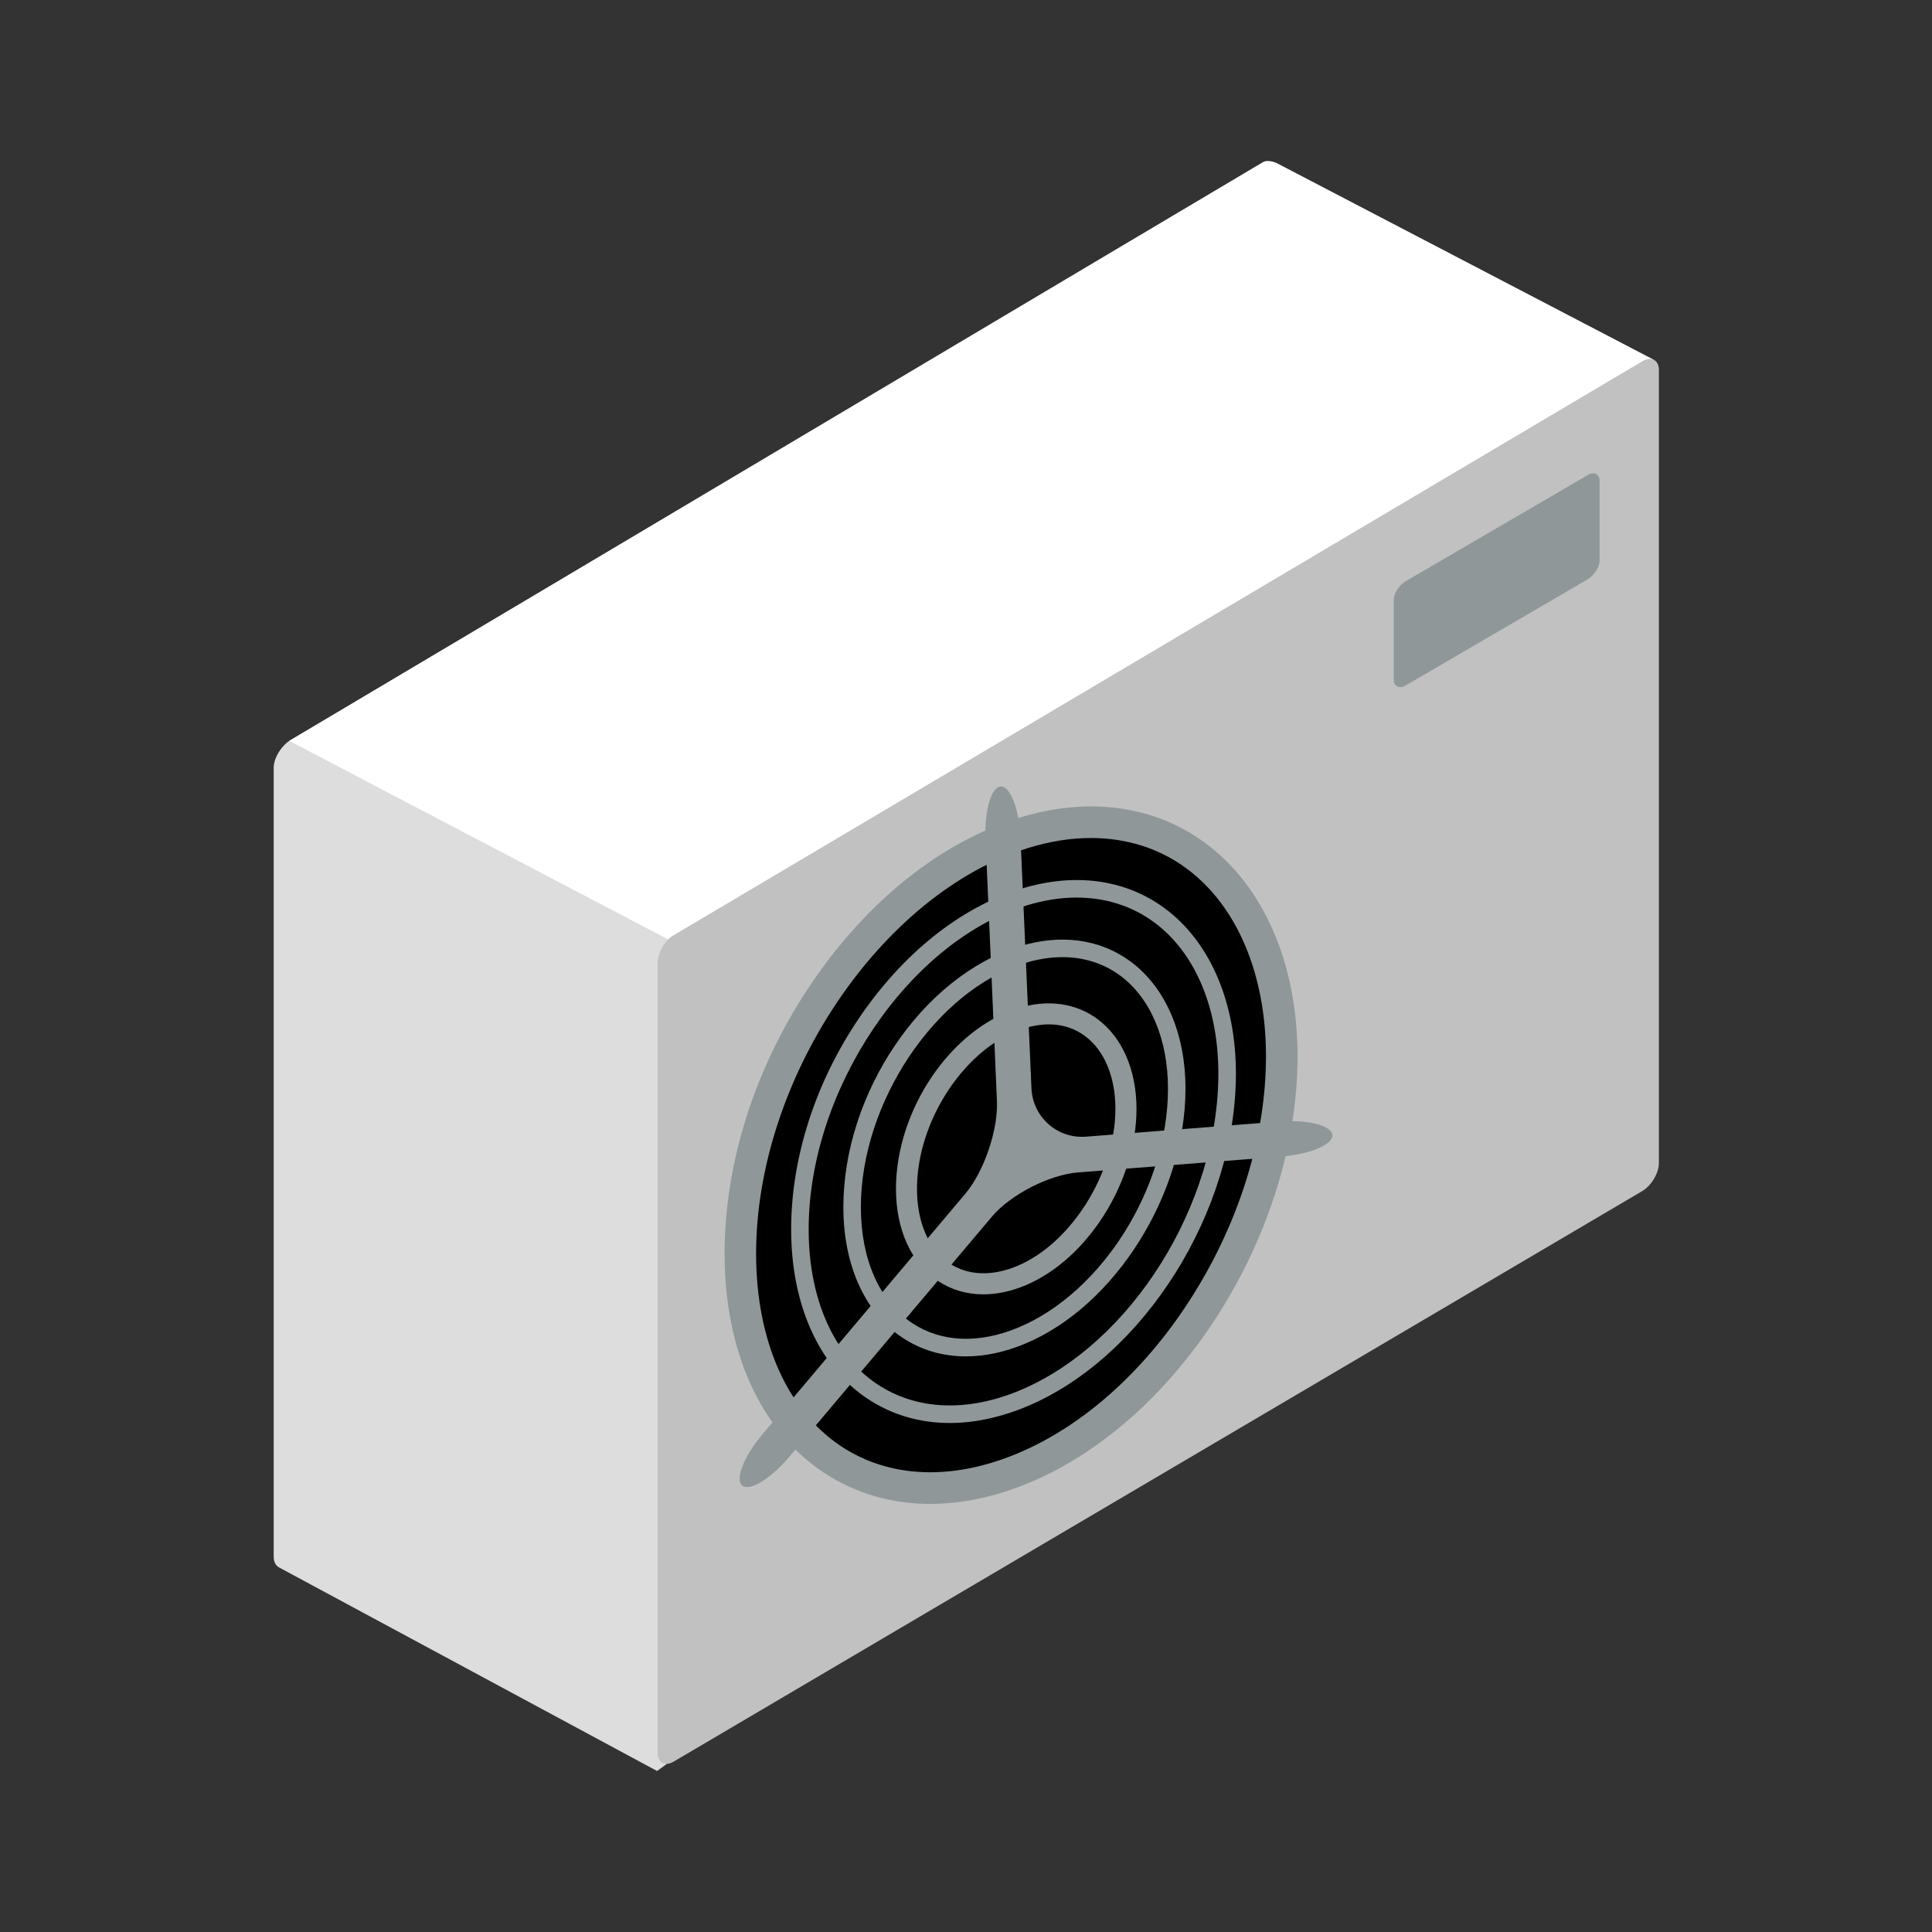 <svg width="48" height="48" viewBox="0 0 48 48" fill="none" xmlns="http://www.w3.org/2000/svg">
<rect x="0" y="0" width="48" height="48" fill="#333333" stroke="none"/>
<path d="M28.487 34.427C28.487 34.679 16.544 43.874 16.325 44C16.325 44 6.978 38.965 6.955 38.954C6.863 38.91 6.8 38.828 6.8 38.678V19.071C6.8 18.819 7.009 18.507 7.228 18.38L31.303 4.105C31.521 3.978 31.71 4.081 31.71 4.334L28.487 34.427Z" fill="#DDDDDD"/>
<path d="M16.863 23.477L7.188 18.407C7.188 18.407 31.243 4.104 31.377 4.029C31.512 3.953 31.718 4.051 31.718 4.051L41.088 8.938L16.863 23.477Z" fill="white"/>
<path d="M41.215 28.895C41.215 29.148 41.023 29.46 40.806 29.589L16.735 43.768C16.517 43.897 16.338 43.794 16.338 43.542V23.935C16.338 23.682 16.51 23.369 16.727 23.241L40.809 8.972C41.027 8.843 41.215 8.944 41.215 9.197V28.895Z" fill="#C1C1C1"/>
<path d="M18.393 31.148C18.393 26.573 21.632 21.866 25.438 20.691C29.05 19.575 31.845 22.083 31.845 26.242C31.845 30.403 29.05 34.95 25.438 36.468C21.632 38.068 18.393 35.721 18.393 31.148Z" fill="black"/>
<path fill-rule="evenodd" clip-rule="evenodd" d="M20.46 36.582C21.244 37.102 22.145 37.364 23.109 37.364C23.904 37.364 24.741 37.186 25.591 36.83C29.318 35.263 32.237 30.613 32.237 26.243C32.237 23.951 31.402 22.02 29.945 20.945C28.679 20.01 27.038 19.788 25.324 20.317C23.389 20.915 21.557 22.373 20.165 24.425C18.77 26.482 18.002 28.87 18.002 31.149C18.002 33.564 18.898 35.544 20.46 36.582ZM25.554 21.065C26.085 20.902 26.605 20.82 27.103 20.82C27.986 20.82 28.801 21.075 29.478 21.576C30.733 22.502 31.453 24.203 31.453 26.243C31.453 28.192 30.817 30.287 29.663 32.139C28.506 33.999 26.951 35.408 25.286 36.107C23.657 36.791 22.096 36.728 20.893 35.929C19.553 35.038 18.785 33.296 18.785 31.148C18.785 26.816 21.884 22.198 25.554 21.065Z" fill="#8F9799"/>
<path d="M34.627 16.884C34.627 17.053 34.767 17.121 34.913 17.036L39.446 14.393C39.591 14.307 39.741 14.1 39.741 13.931V11.949C39.741 11.78 39.601 11.712 39.456 11.798L34.922 14.441C34.777 14.526 34.627 14.734 34.627 14.903V16.884Z" fill="#8F9799"/>
<path fill-rule="evenodd" clip-rule="evenodd" d="M21.555 34.752C22.157 35.152 22.852 35.354 23.595 35.354C24.209 35.354 24.858 35.216 25.518 34.94C28.427 33.718 30.706 30.085 30.706 26.671C30.706 24.892 30.06 23.395 28.934 22.564C27.959 21.844 26.692 21.673 25.369 22.082C23.861 22.547 22.434 23.686 21.347 25.288C20.257 26.895 19.656 28.761 19.656 30.542C19.656 32.416 20.348 33.951 21.555 34.752ZM25.498 22.498C25.925 22.366 26.345 22.3 26.747 22.3C27.463 22.3 28.124 22.507 28.675 22.915C29.688 23.662 30.27 25.032 30.27 26.671C30.27 29.923 28.108 33.379 25.348 34.539C24.033 35.091 22.772 35.039 21.795 34.39C20.713 33.67 20.091 32.267 20.091 30.542C20.091 27.086 22.567 23.403 25.498 22.498Z" fill="#8F9799"/>
<path fill-rule="evenodd" clip-rule="evenodd" d="M22.419 33.233C22.886 33.544 23.423 33.699 23.998 33.699C24.473 33.699 24.972 33.593 25.479 33.379C27.708 32.442 29.453 29.662 29.453 27.048C29.453 25.679 28.955 24.527 28.085 23.886C27.33 23.329 26.352 23.196 25.33 23.512C22.916 24.257 20.953 27.163 20.953 29.99C20.953 31.431 21.487 32.613 22.419 33.233ZM25.459 23.928C25.779 23.83 26.092 23.78 26.393 23.78C26.926 23.78 27.418 23.934 27.827 24.236C28.584 24.794 29.018 25.819 29.018 27.048C29.018 29.499 27.388 32.104 25.31 32.978C24.327 33.391 23.386 33.353 22.66 32.87C21.851 32.333 21.388 31.284 21.388 29.99C21.388 27.385 23.253 24.609 25.459 23.928Z" fill="#8F9799"/>
<path fill-rule="evenodd" clip-rule="evenodd" d="M23.302 31.824C23.636 32.046 24.021 32.158 24.432 32.158C24.767 32.158 25.121 32.083 25.479 31.933C27.025 31.284 28.236 29.357 28.236 27.547C28.236 26.586 27.882 25.773 27.265 25.317C26.724 24.918 26.027 24.823 25.3 25.047C23.624 25.564 22.26 27.578 22.26 29.536C22.26 30.549 22.639 31.383 23.302 31.824ZM25.453 25.546C25.663 25.483 25.865 25.45 26.057 25.45C26.391 25.45 26.695 25.546 26.954 25.738C27.436 26.093 27.712 26.753 27.712 27.547C27.712 29.136 26.62 30.887 25.276 31.451C24.648 31.715 24.049 31.693 23.591 31.388C23.077 31.047 22.782 30.372 22.782 29.536C22.782 27.821 24.005 25.994 25.453 25.546Z" fill="#8F9799"/>
<path d="M31.833 28.734C32.549 28.678 33.12 28.437 33.102 28.198C33.083 27.959 32.482 27.81 31.765 27.866L26.985 28.24C26.27 28.297 25.658 27.756 25.626 27.038L25.355 20.826C25.324 20.108 25.102 19.53 24.863 19.54C24.625 19.551 24.454 20.146 24.486 20.864L24.769 27.355C24.8 28.073 24.447 29.11 23.983 29.658L18.948 35.628C18.485 36.177 18.256 36.753 18.439 36.907C18.621 37.062 19.15 36.739 19.613 36.19L24.642 30.229C25.105 29.68 26.07 29.184 26.787 29.128L31.833 28.734Z" fill="#8F9799"/>
</svg>
